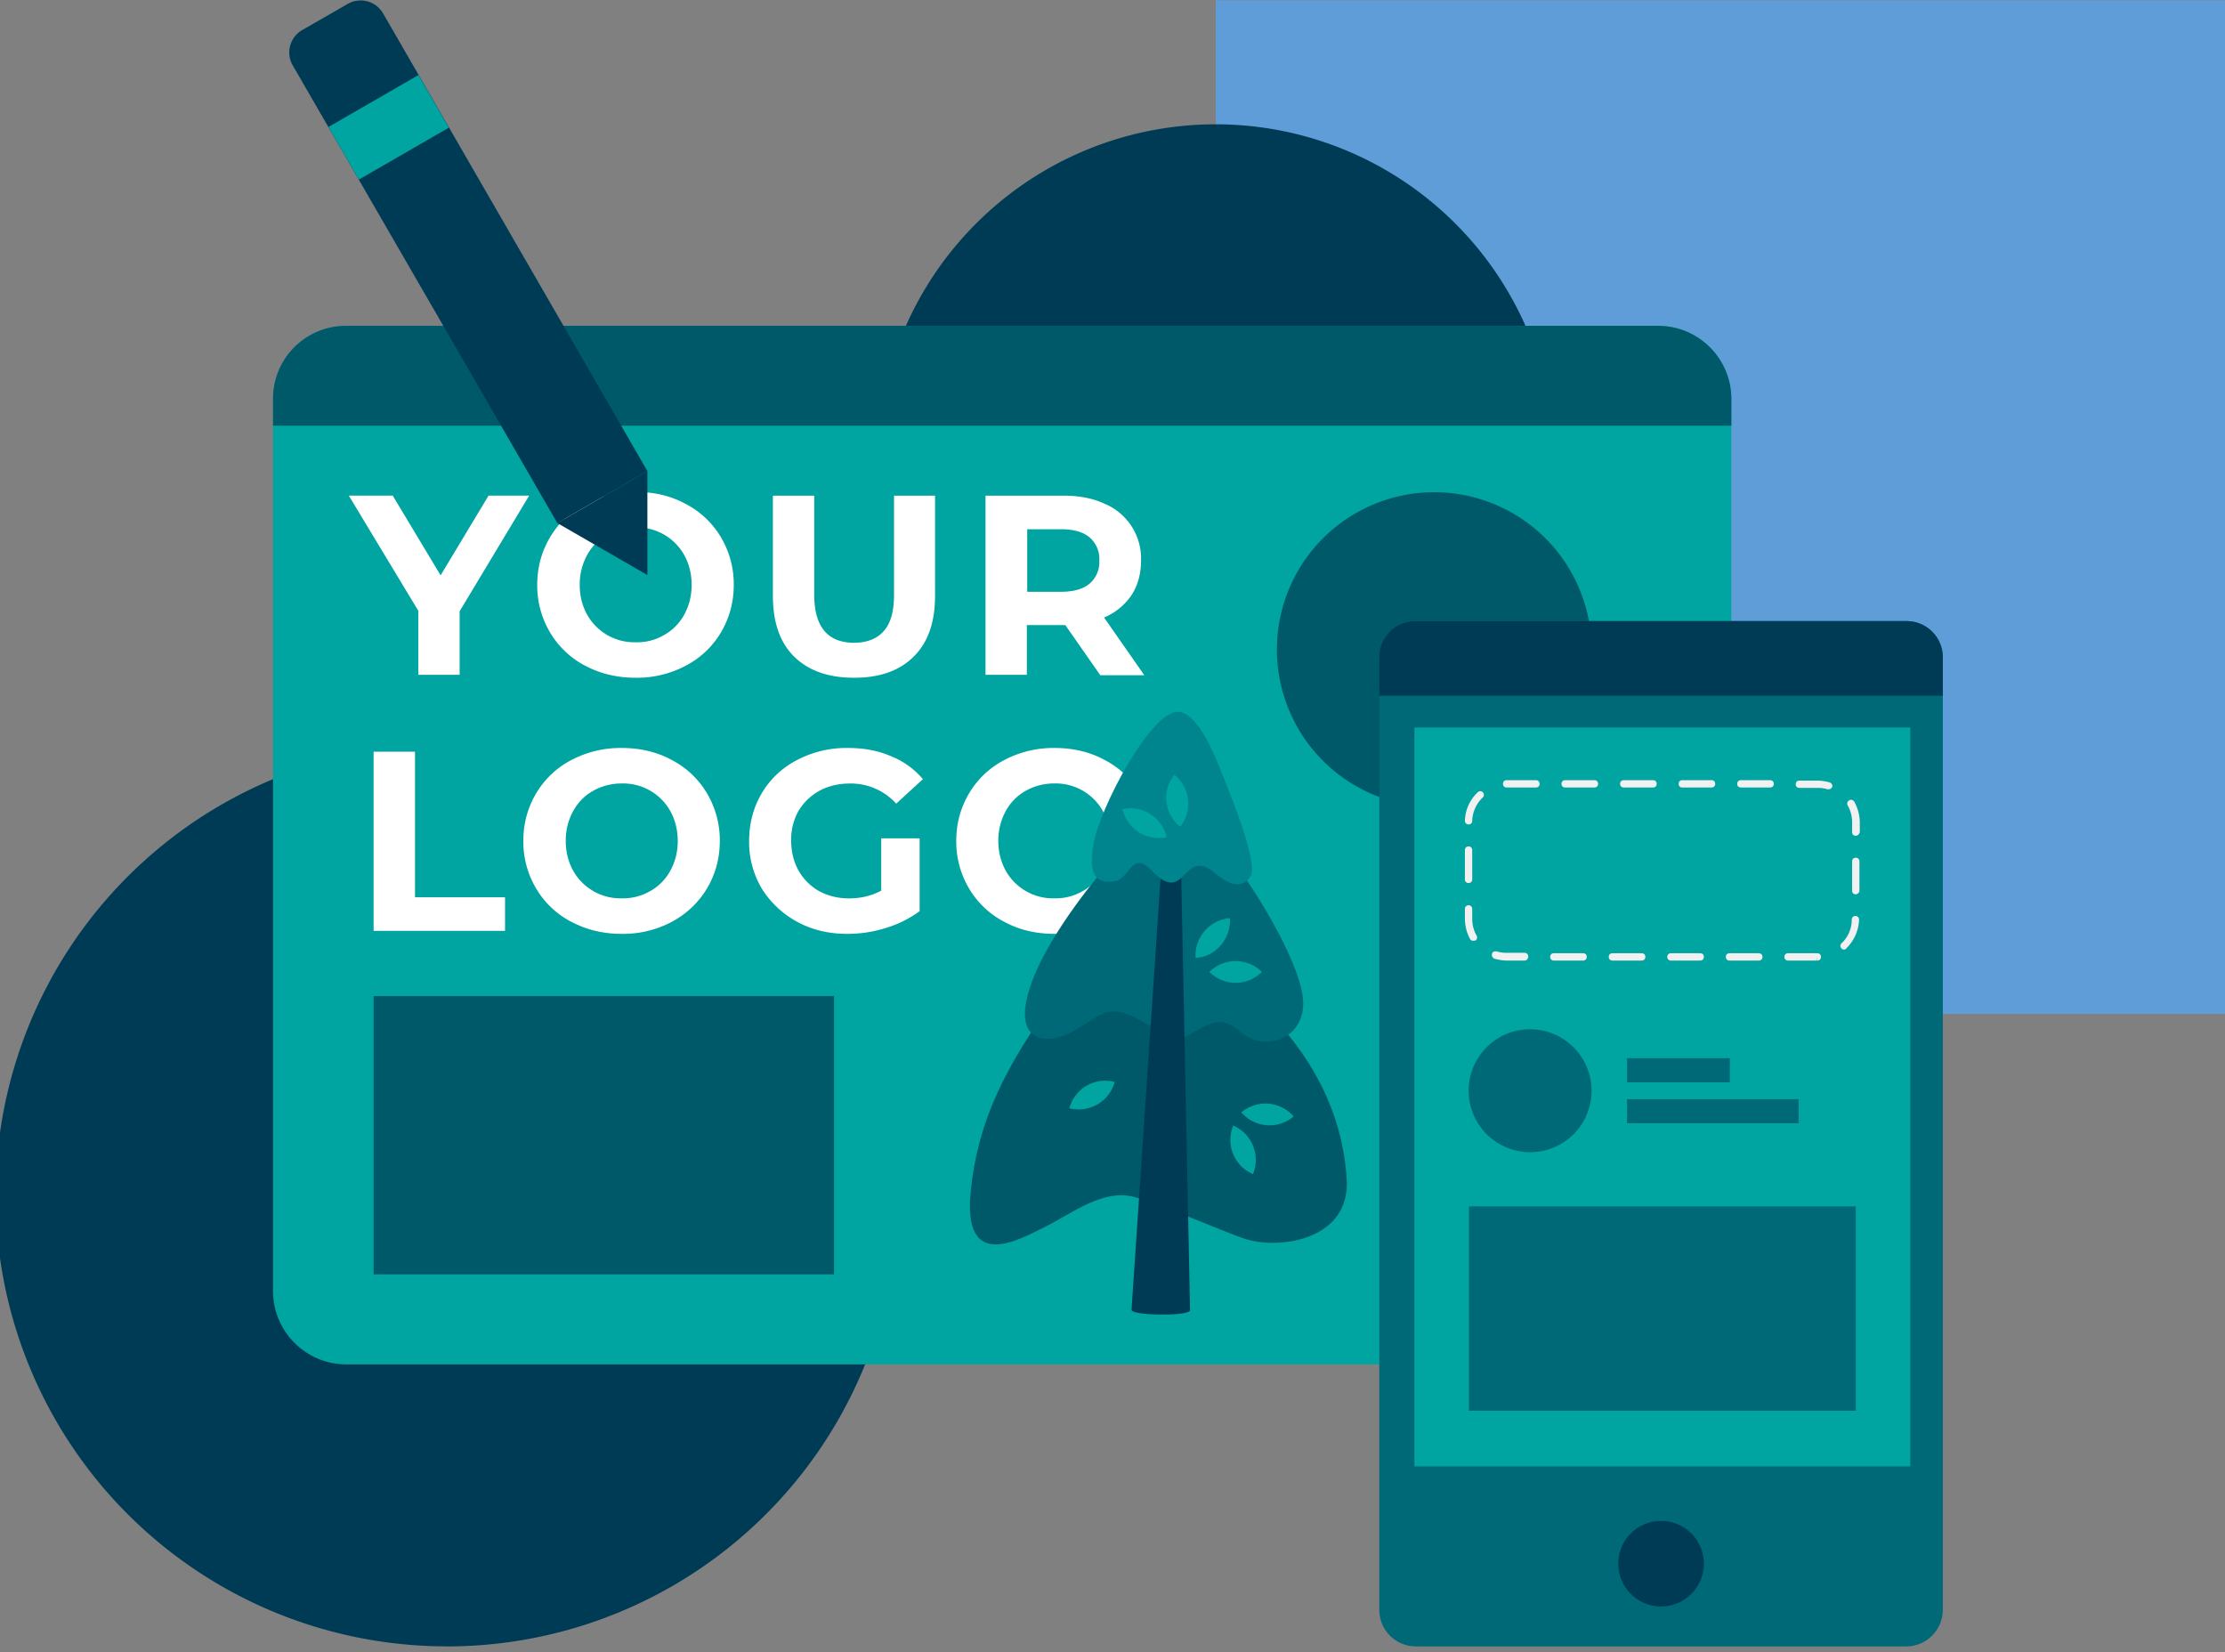 <svg xmlns="http://www.w3.org/2000/svg" width="365" height="271" fill="none"><rect width="100%" height="100%" fill="#808080" stroke="none"/><path fill="#5F9DD9" d="M365.78.05H199.43v166.26h166.35V.06Z"/><path fill="#003B55" d="M199.43 131.51a55.57 55.57 0 0 0 55.59-55.56 55.58 55.58 0 0 0-55.6-55.56 55.58 55.58 0 0 0-55.58 55.56 55.58 55.58 0 0 0 55.59 55.56ZM73.3 270.06a74 74 0 0 0 74.02-73.99A74 74 0 0 0 73.3 122.1 74 74 0 0 0-.72 196.06a74 74 0 0 0 74.02 73.99Z"/><path fill="#00A4A0" d="M272.01 223.8H56.79c-6.6 0-12-5.4-12-12V65.44c0-6.6 5.4-12 12-12h215.22c6.6 0 12 5.4 12 12V211.8c0 6.6-5.4 12-12 12Z"/><path fill="#005968" d="M272.01 53.45H56.73c-6.6 0-11.94 5.34-11.94 11.94v4.44h239.23v-4.38a12 12 0 0 0-12.01-12Zm-36.74 78.9a25.8 25.8 0 1 0 .01-51.61 25.8 25.8 0 0 0-.01 51.61Zm-98.45 31.03H61.29v45.65h75.53v-45.66Z"/><path fill="#fff" d="M75.4 100.25v10.44h-6.78v-10.5l-11.4-18.9h7.2l7.86 13.08 7.87-13.08h6.66l-11.4 18.96ZM96 109.2a14.44 14.44 0 0 1-5.77-5.47 15.03 15.03 0 0 1-2.1-7.8c0-2.88.72-5.46 2.1-7.8a14.44 14.44 0 0 1 5.76-5.46 17.25 17.25 0 0 1 8.29-1.98c3.06 0 5.82.66 8.22 1.98a14.43 14.43 0 0 1 5.77 5.46 15.03 15.03 0 0 1 2.1 7.8c0 2.88-.72 5.46-2.1 7.8a14.43 14.43 0 0 1-5.77 5.46 17.01 17.01 0 0 1-8.22 1.98c-3.06 0-5.83-.66-8.29-1.98Zm12.96-5.05a8.47 8.47 0 0 0 3.3-3.36c.78-1.44 1.2-3.06 1.2-4.86 0-1.8-.42-3.42-1.2-4.86a8.87 8.87 0 0 0-7.98-4.56c-1.74 0-3.3.42-4.68 1.2a8.47 8.47 0 0 0-3.3 3.36 10.05 10.05 0 0 0-1.2 4.86c0 1.8.41 3.42 1.2 4.86a8.87 8.87 0 0 0 7.98 4.56 8.7 8.7 0 0 0 4.68-1.2Zm21.31 3.55c-2.34-2.34-3.48-5.64-3.48-9.97V81.3h6.78v16.2c0 5.29 2.17 7.93 6.55 7.93 2.1 0 3.78-.67 4.86-1.92 1.14-1.27 1.68-3.25 1.68-6V81.3h6.73v16.43c0 4.33-1.14 7.63-3.49 9.96-2.34 2.34-5.58 3.48-9.78 3.48-4.2 0-7.5-1.14-9.85-3.48Zm50.19 3-5.7-8.17h-6.31v8.16h-6.78V81.3h12.73c2.58 0 4.86.42 6.78 1.32a9.73 9.73 0 0 1 6 9.36c0 2.16-.54 4.08-1.56 5.64a10.16 10.16 0 0 1-4.5 3.67l6.6 9.47h-7.26v-.06Zm-1.74-22.57c-1.08-.9-2.64-1.32-4.68-1.32h-5.53v10.26h5.53c2.04 0 3.6-.42 4.68-1.32a4.65 4.65 0 0 0 1.62-3.78 4.7 4.7 0 0 0-1.62-3.84ZM61.3 123.3h6.78v23.88h14.77v5.51H61.29v-29.4Zm32.41 27.9a14.44 14.44 0 0 1-5.76-5.46 15.03 15.03 0 0 1-2.1-7.8c0-2.88.72-5.47 2.1-7.8a14.44 14.44 0 0 1 5.76-5.46 17.25 17.25 0 0 1 8.29-1.99c3.06 0 5.82.67 8.22 1.98a14.44 14.44 0 0 1 5.76 5.46 15.03 15.03 0 0 1 2.1 7.8c0 2.88-.72 5.47-2.1 7.8a14.86 14.86 0 0 1-5.76 5.47 17.01 17.01 0 0 1-8.22 1.98c-3.07 0-5.83-.67-8.29-1.99Zm12.97-5.04a8.47 8.47 0 0 0 3.3-3.37c.78-1.44 1.2-3.05 1.2-4.85 0-1.8-.42-3.43-1.2-4.87a8.88 8.88 0 0 0-7.98-4.56c-1.74 0-3.3.43-4.69 1.2a8.47 8.47 0 0 0-3.3 3.36 10.05 10.05 0 0 0-1.2 4.87c0 1.8.42 3.41 1.2 4.85a8.88 8.88 0 0 0 7.99 4.56 8.8 8.8 0 0 0 4.68-1.2Zm37.94-8.65h6.24v11.95a18.34 18.34 0 0 1-5.52 2.75c-2.1.66-4.2.97-6.36.97-3.06 0-5.83-.67-8.23-1.99a15.58 15.58 0 0 1-5.76-5.4 14.94 14.94 0 0 1-2.1-7.85c0-2.94.72-5.53 2.1-7.87a14.3 14.3 0 0 1 5.76-5.4 17.32 17.32 0 0 1 8.35-1.98c2.58 0 4.92.42 7.02 1.33 2.1.84 3.84 2.1 5.28 3.78l-4.38 4.02a10.05 10.05 0 0 0-7.62-3.3c-1.86 0-3.54.41-4.99 1.2a9.04 9.04 0 0 0-3.42 3.3 9.5 9.5 0 0 0-1.2 4.91c0 1.8.42 3.42 1.2 4.86a9.03 9.03 0 0 0 3.36 3.37c1.45.78 3.07 1.2 4.93 1.2 1.98 0 3.72-.43 5.28-1.27v-8.58h.06Zm20.11 13.69a14.44 14.44 0 0 1-5.76-5.46 15.04 15.04 0 0 1-2.1-7.8c0-2.88.72-5.47 2.1-7.8a14.44 14.44 0 0 1 5.76-5.46 17.24 17.24 0 0 1 8.29-1.99c3.06 0 5.82.67 8.22 1.98a14.44 14.44 0 0 1 5.76 5.46 15.04 15.04 0 0 1 2.1 7.8c0 2.88-.72 5.47-2.1 7.8a14.86 14.86 0 0 1-5.76 5.47 17.01 17.01 0 0 1-8.22 1.98c-3.13 0-5.89-.67-8.29-1.99Zm12.9-5.04a8.47 8.47 0 0 0 3.31-3.37c.78-1.44 1.2-3.05 1.2-4.85 0-1.8-.42-3.43-1.2-4.87a8.87 8.87 0 0 0-7.98-4.56 9.5 9.5 0 0 0-4.69 1.2 8.47 8.47 0 0 0-3.3 3.36 10.04 10.04 0 0 0-1.2 4.87c0 1.8.42 3.41 1.2 4.85a8.87 8.87 0 0 0 7.99 4.56 8.8 8.8 0 0 0 4.68-1.2Z"/><path fill="#005968" d="M172.77 164.03c-7.14 10.15-12.42 19.15-13.56 31.8-1.14 12.66 7.8 7.63 12.24 5.4 4.45-2.22 9.6-6.35 14.77-4.85 5.22 1.5 14.77 5.81 18.25 6.9 5.77 1.73 17.05-.06 16.45-9.84-.84-13.56-8.22-23.16-15.07-29.53-6.96-6.17-33.08.13-33.08.13Z"/><path fill="#006978" d="M181.3 142.31s-9.07 10.38-12.13 19.03c-3.06 8.57 1.2 10.2 5.65 8.4 4.44-1.8 5.88-5.17 10.44-3.25s6.55 4.98 9.6 3.36c3.07-1.61 5.17-3.78 8.77-.53 3.6 3.18 10.09 1.31 10.15-4.63.12-5.94-7.99-18.9-10.69-22.25-2.64-3.43-17.1-4.8-21.8-.13Z"/><path fill="#003B55" d="m190.96 135.47-5.34 79.38c-.06.97 9.6 1.09 9.6.06l-1.61-79.31-2.65-.13Z"/><path fill="#00848E" d="M193.3 116.75c-4.38-.23-12.84 15.54-13.92 21.72-1.08 6.19 1.26 6.37 3.6 6.06 2.34-.41 2.7-5.22 6-1.68 3.3 3.55 4.63 1.27 5.7.25 1.09-1.03 2.35-1.86 4.63.12 2.28 1.97 4.5 2.63 5.82.53 1.32-2.1-3.06-13.01-5.28-18.36-2.16-5.4-4.44-8.52-6.54-8.64Z"/><path fill="#00A4A0" d="M202.31 184.62a6.16 6.16 0 0 1 3.24 7.97 6.08 6.08 0 0 1-3.24-7.97Zm1.32-2.16a6.15 6.15 0 0 1 8.59.66 6.09 6.09 0 0 1-8.59-.66Zm-7.5-25.33a6.15 6.15 0 0 1 5.64-6.53c.18 3.36-2.34 6.36-5.64 6.53Zm-12.01-24.41a6.1 6.1 0 0 1 7.26 4.62 6.17 6.17 0 0 1-7.26-4.63Zm-8.7 49.08a6.08 6.08 0 0 1 7.44-4.33 6.13 6.13 0 0 1-7.44 4.32Zm22.98-22.39a6.13 6.13 0 0 1 8.6 0 6.02 6.02 0 0 1-8.6 0Zm-4.8-23.81a6.03 6.03 0 0 1-.95-8.52 6.08 6.08 0 0 1 .96 8.52Z"/><path fill="#006978" d="M232.27 270.06h80.44c3.3 0 6-2.7 6-6V107.87c0-3.3-2.7-6-6-6h-80.44c-3.3 0-6 2.7-6 6v156.19c0 3.3 2.63 6 6 6Z"/><path fill="#00A4A0" d="M313.37 119.33h-81.34v121.2h81.34v-121.2Z"/><path fill="#003B55" d="M312.77 101.88h-80.56a5.92 5.92 0 0 0-5.95 5.94v6.3h92.45v-6.3c0-3.3-2.64-5.94-5.94-5.94Zm-40.28 161.63a7.02 7.02 0 1 0 0-14.04 7.02 7.02 0 0 0 0 14.04Z"/><path fill="#006978" d="M304.43 197.88h-63.46v33.53h63.46v-33.53Zm-20.66-24.31h-16.86v3.97h16.86v-3.97Zm11.29 6.73h-28.15v3.95h28.15v-3.96ZM251 189a10.08 10.08 0 1 0 0-20.17 10.08 10.08 0 0 0 0 20.16Z"/><path fill="#F1F1F1" d="M293.32 157.56a.57.57 0 0 1-.6-.6c0-.37.24-.6.6-.6h4.8c.36 0 .6.23.6.6 0 .35-.24.6-.6.6v-.6l-.06.6h-4.74Zm-4.8 0h-4.8c-.37 0-.6-.25-.6-.6 0-.37.23-.6.6-.6h4.8c.36 0 .6.23.6.6 0 .35-.24.6-.6.6Zm-9.6 0h-4.81a.57.57 0 0 1-.6-.6c0-.37.24-.6.6-.6h4.8c.36 0 .6.23.6.6 0 .35-.24.6-.6.6Zm-9.61 0h-4.8c-.37 0-.6-.25-.6-.6 0-.37.23-.6.6-.6h4.8c.36 0 .6.23.6.6 0 .35-.24.6-.6.6Zm-9.6 0h-4.81a.57.57 0 0 1-.6-.6c0-.37.24-.6.6-.6h4.8c.36 0 .6.23.6.6 0 .35-.24.6-.6.6Zm-9.61 0h-2.89c-.72 0-1.38-.13-2.04-.3a.69.69 0 0 1-.42-.78c.06-.36.42-.48.78-.42a5.4 5.4 0 0 0 1.68.23h2.89c.36 0 .6.25.6.6 0 .37-.24.67-.6.67Zm52.4-1.8a.55.55 0 0 1-.42-.19.58.58 0 0 1 0-.83 5.3 5.3 0 0 0 1.69-3.9.6.6 0 0 1 1.2 0 6.85 6.85 0 0 1-2.05 4.67c-.12.19-.24.25-.42.25Zm-60.8-1.44a.63.63 0 0 1-.55-.3 7.1 7.1 0 0 1-.84-3.3v-1.63c0-.35.24-.6.6-.6s.6.25.6.6v1.63c0 .96.24 1.91.72 2.75.18.3.06.66-.24.84-.12-.06-.18 0-.3 0Zm62.73-7.63c-.37 0-.6-.23-.6-.6v-4.8c0-.35.24-.6.6-.6s.6.25.6.6v4.8c0 .3-.3.6-.6.6Zm-63.52-1.85a.57.57 0 0 1-.6-.6v-4.8c0-.37.24-.6.6-.6s.6.23.6.6v4.8c0 .35-.24.6-.6.6Zm63.52-7.75c-.37 0-.6-.24-.6-.6v-1.62c0-.96-.25-1.91-.72-2.75-.19-.3-.06-.66.24-.84.3-.19.65-.06.84.23a7.2 7.2 0 0 1 .9 3.37v1.62c-.06.3-.36.6-.66.6Zm-63.52-1.85a.6.6 0 0 1-.6-.6c.06-1.8.78-3.42 2.1-4.68.24-.25.6-.25.84 0 .24.23.24.6 0 .83a5.58 5.58 0 0 0-1.74 3.84c0 .37-.24.6-.6.6Zm59.07-5.77h-.18a5.18 5.18 0 0 0-1.68-.23h-2.94a.57.57 0 0 1-.6-.6c0-.36.24-.6.6-.6h2.94a8 8 0 0 1 2.04.3c.3.12.48.41.42.72-.12.23-.36.41-.6.41Zm-9.6-.3h-4.8c-.37 0-.6-.23-.6-.6 0-.35.23-.6.6-.6h4.8c.36 0 .6.25.6.6 0 .37-.24.6-.6.6Zm-9.6 0h-4.81c-.36 0-.6-.23-.6-.6 0-.35.24-.6.6-.6h4.8c.36 0 .6.25.6.6 0 .37-.24.6-.6.6Zm-9.61 0h-4.8c-.37 0-.6-.23-.6-.6 0-.35.24-.6.6-.6h4.8c.36 0 .6.25.6.6 0 .37-.24.6-.6.6Zm-9.6 0h-4.81c-.36 0-.6-.23-.6-.6 0-.35.24-.6.6-.6h4.8c.36 0 .6.25.6.6 0 .37-.24.6-.6.6Zm-9.61 0h-4.8c-.37 0-.6-.23-.6-.6 0-.35.23-.6.6-.6h4.8c.36 0 .6.25.6.6 0 .37-.24.6-.6.6Z"/><path fill="#003B55" d="M106.2 77.27 91.43 85.8l-43.4-75.06a4.24 4.24 0 0 1 1.56-5.82L57.03.65a4.25 4.25 0 0 1 5.82 1.56l43.35 75.06Z"/><path fill="#003B55" d="M106.2 94.31V77.27L91.43 85.8l14.77 8.52Z"/><path fill="#00A4A0" d="m68.65 12.31-14.77 8.52 4.98 8.63 14.77-8.52-4.98-8.63Z"/></svg>